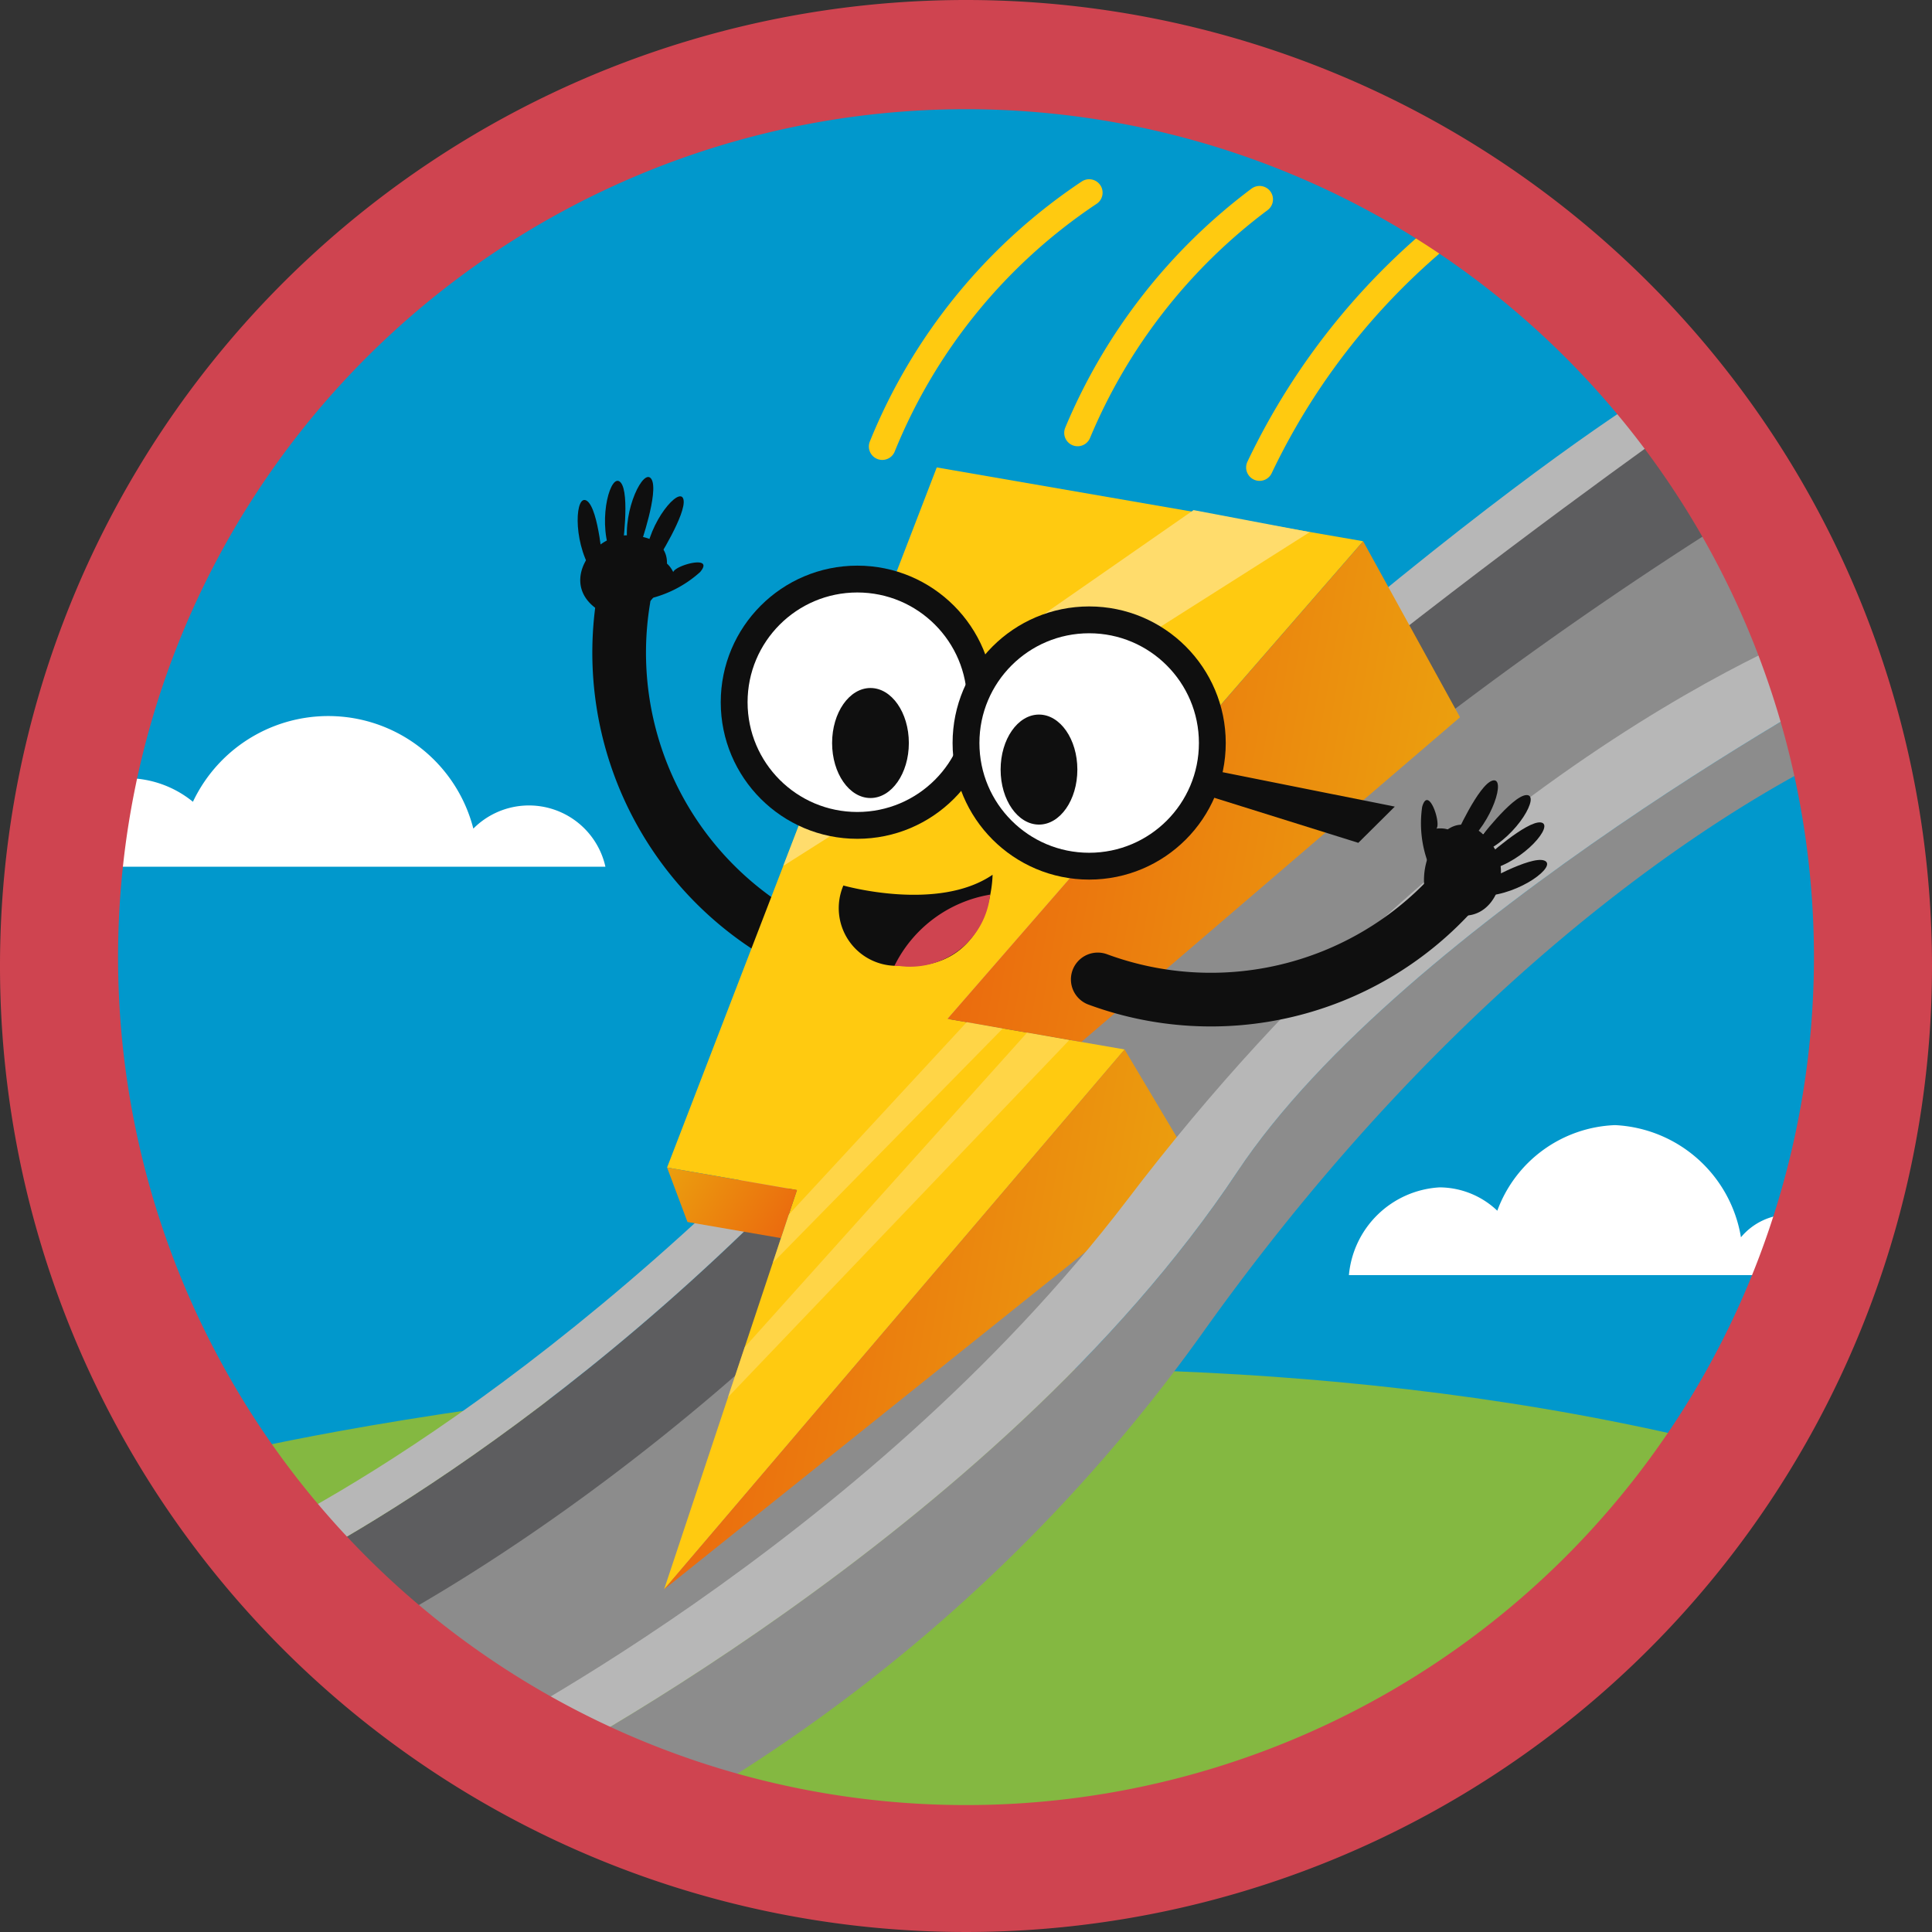 <?xml version="1.0" encoding="UTF-8"?>
<svg id="Layer_130" data-name="Layer 130" xmlns="http://www.w3.org/2000/svg" xmlns:xlink="http://www.w3.org/1999/xlink" viewBox="0 0 72 72"><rect x="0" y="0" width="72" height="72" fill="#333333" stroke="none"/><defs><linearGradient id="linear-gradient" x1="35.7" y1="28.58" x2="52.61" y2="28.58" gradientTransform="translate(6.72 -6.22) rotate(9.82)" gradientUnits="userSpaceOnUse"><stop offset="0" stop-color="#eb6b0e"/><stop offset="1" stop-color="#eb9f0e"/></linearGradient><linearGradient id="linear-gradient-2" x1="28.93" y1="50.04" x2="45.67" y2="50.04" xlink:href="#linear-gradient"/><linearGradient id="linear-gradient-3" x1="31.07" y1="47.57" x2="26.48" y2="45.63" xlink:href="#linear-gradient"/></defs><path id="_.svg" data-name=".svg" d="M1.72,36A34.28,34.28,0,1,1,36,70.28,34.28,34.28,0,0,1,1.72,36Z" fill="#0198cc"/><path d="M22.56,32.3H.83A4,4,0,0,1,4.72,29a3.9,3.9,0,0,1,2.47.88,5.58,5.58,0,0,1,10.45,1,2.92,2.92,0,0,1,4.92,1.41Z" fill="#fff"/><path d="M69.15,47.52H50.27a3.6,3.6,0,0,1,3.38-3.27,3.14,3.14,0,0,1,2.15.87,4.87,4.87,0,0,1,4.39-3.19,5,5,0,0,1,4.69,4.18,2.36,2.36,0,0,1,1.8-.85A2.64,2.64,0,0,1,69.15,47.52Z" fill="#fff"/><path d="M8.8,54.11s29.45-7,56.3,0c0,0-10.32,16.17-29.1,16.17S8.8,54.11,8.8,54.11Z" fill="#84b841"/><path d="M28.8,34.67a12.21,12.21,0,0,1-5.56-12.35" fill="none" stroke="#0f0f0f" stroke-linecap="round" stroke-miterlimit="10" stroke-width="2"/><path d="M10.07,58.82s10.82-5.08,21.74-17.13,31-26.4,31-26.4L65.1,19S45.92,33.12,35,45.17,12.86,61.36,12.86,61.36Z" fill="#5d5d5f"/><path d="M10.07,58.82s10.82-5.08,21.74-17.13S63.38,15.24,63.38,15.24L62.54,14s-10.4,5.67-33.93,29C17.05,54.4,8,58,8,58Z" fill="#b7b7b7"/><path d="M19.23,66.27s17.92-9.14,26.92-22.68c6.21-9.35,23.67-18.74,23.67-18.74l-4.68-5.92A147.42,147.42,0,0,0,34.65,44.15C23.74,56.21,12.9,61.28,12.9,61.28Z" fill="#8c8c8c"/><path d="M19.2,66.35s17.91-9.14,26.91-22.68c6.21-9.35,23.67-18.74,23.67-18.74V27.5s-12.48,4.73-24.84,22A62.52,62.52,0,0,1,23.48,68.44Z" fill="#8c8c8c"/><polygon points="34.91 17.42 50.8 20.17 35.31 37.97 41.91 39.11 24.75 59.23 29.7 44.35 24.86 43.51 34.91 17.42" fill="#ffca10"/><polygon points="50.8 20.17 54.41 26.73 40.3 38.83 35.31 37.97 50.8 20.17" fill="url(#linear-gradient)"/><polygon points="41.91 39.11 44.48 43.43 24.75 59.23 41.91 39.11" fill="url(#linear-gradient-2)"/><polygon points="24.86 43.51 25.62 45.54 29.1 46.14 29.7 44.35 24.86 43.51" fill="url(#linear-gradient-3)"/><path d="M19.2,66.35s17.91-9.14,26.91-22.68c6.21-9.35,23.67-18.74,23.67-18.74L68.56,23.1S54.87,27.78,42,44.73C32.13,57.66,17.12,65.12,17.12,65.12Z" fill="#b7b7b7"/><polygon points="48.81 19.83 29.19 32.27 30.57 28.68 44.48 19.01 48.81 19.83" fill="#ffdc6c"/><circle cx="31.95" cy="26.17" r="4.59" fill="#fff" stroke="#0f0f0f" stroke-miterlimit="10"/><circle cx="40.59" cy="27.69" r="4.59" fill="#fff" stroke="#0f0f0f" stroke-miterlimit="10"/><path d="M31.43,33s3.51,1,5.56-.4c0,0,0,3.65-3.47,3.39A2.15,2.15,0,0,1,31.43,33Z" fill="#0f0f0f"/><path d="M36.9,33.34A3,3,0,0,1,33.52,36l-.19,0A4.87,4.87,0,0,1,36.9,33.34Z" fill="#cf4450"/><ellipse cx="32.44" cy="27.69" rx="1.43" ry="2.05" fill="#0f0f0f"/><ellipse cx="38.72" cy="28.68" rx="1.43" ry="2.05" fill="#0f0f0f"/><polygon points="45.07 28.68 51.98 30.06 50.62 31.41 44.77 29.58 45.07 28.68" fill="#0f0f0f"/><path d="M40.91,36.5a12.18,12.18,0,0,0,13.16-3.16" fill="none" stroke="#0f0f0f" stroke-linecap="round" stroke-miterlimit="10" stroke-width="2"/><path d="M23.15,23.1a2.55,2.55,0,0,0,1.6-1.55c.42-1.23-.47-1.61-1.43-1.6C21.84,20,20.47,22.35,23.15,23.1Z" fill="#0f0f0f"/><path d="M24.16,22.32a4.31,4.31,0,0,0,1.93-1c.56-.66-.92-.26-1,0,0,0-.25-.53-.54-.36S23.48,21.87,24.16,22.32Z" fill="#0f0f0f"/><path d="M24.47,20.91s1.13-1.78,1-2.3-1.3.84-1.41,2.16S24.47,20.91,24.47,20.91Z" fill="#0f0f0f"/><path d="M23.86,20.33s.7-2,.42-2.47S23.2,19,23.39,20.29,23.86,20.33,23.86,20.33Z" fill="#0f0f0f"/><path d="M23.19,20.48s.3-2.09-.06-2.5-.85,1.3-.41,2.55S23.19,20.48,23.19,20.48Z" fill="#0f0f0f"/><path d="M22.47,21.1s-.15-2.11-.59-2.43-.55,1.44.15,2.58S22.47,21.1,22.47,21.1Z" fill="#0f0f0f"/><path d="M53.16,33.48a2.56,2.56,0,0,1,.4-2.19c.78-1,1.6-.5,2.12.3C56.5,32.83,55.27,35.29,53.16,33.48Z" fill="#0f0f0f"/><path d="M53.24,32.21A4.24,4.24,0,0,1,53,30.07c.23-.83.72.62.53.81,0,0,.59-.08.6.25S54,32.53,53.24,32.21Z" fill="#0f0f0f"/><path d="M54.24,31.17s.86-1.93,1.38-2.08,0,1.55-1,2.38S54.24,31.17,54.24,31.17Z" fill="#0f0f0f"/><path d="M55.07,31.35s1.27-1.69,1.81-1.72-.32,1.51-1.52,2.09S55.07,31.35,55.07,31.35Z" fill="#0f0f0f"/><path d="M55.32,32s1.57-1.42,2.1-1.35-.6,1.43-1.89,1.76S55.32,32,55.32,32Z" fill="#0f0f0f"/><path d="M55.2,32.93s1.84-1.05,2.35-.86-.9,1.26-2.23,1.32S55.2,32.93,55.2,32.93Z" fill="#0f0f0f"/><path d="M32.88,16.64a20.71,20.71,0,0,1,7.71-9.46" fill="none" stroke="#ffca10" stroke-linecap="round" stroke-miterlimit="10"/><path d="M40.16,16.13a20.94,20.94,0,0,1,6.78-8.7" fill="none" stroke="#ffca10" stroke-linecap="round" stroke-miterlimit="10"/><path d="M46.94,17.42A25.44,25.44,0,0,1,54.65,8" fill="none" stroke="#ffca10" stroke-linecap="round" stroke-miterlimit="10"/><path id="_.svg-2" data-name=".svg" d="M36,0A36,36,0,1,0,72,36,36,36,0,0,0,36,0Zm0,67.27a31.6,31.6,0,1,1,31.6-31.6A31.6,31.6,0,0,1,36,67.27Z" fill="#cf4450"/><polygon points="38.28 38.48 27.75 50.21 27.13 52.07 39.85 38.76 38.28 38.48" fill="#ffdc6c" opacity="0.6"/><polygon points="37.37 38.33 28.8 47.06 29.39 45.27 36.03 38.09 37.37 38.33" fill="#ffdc6c" opacity="0.6"/></svg>